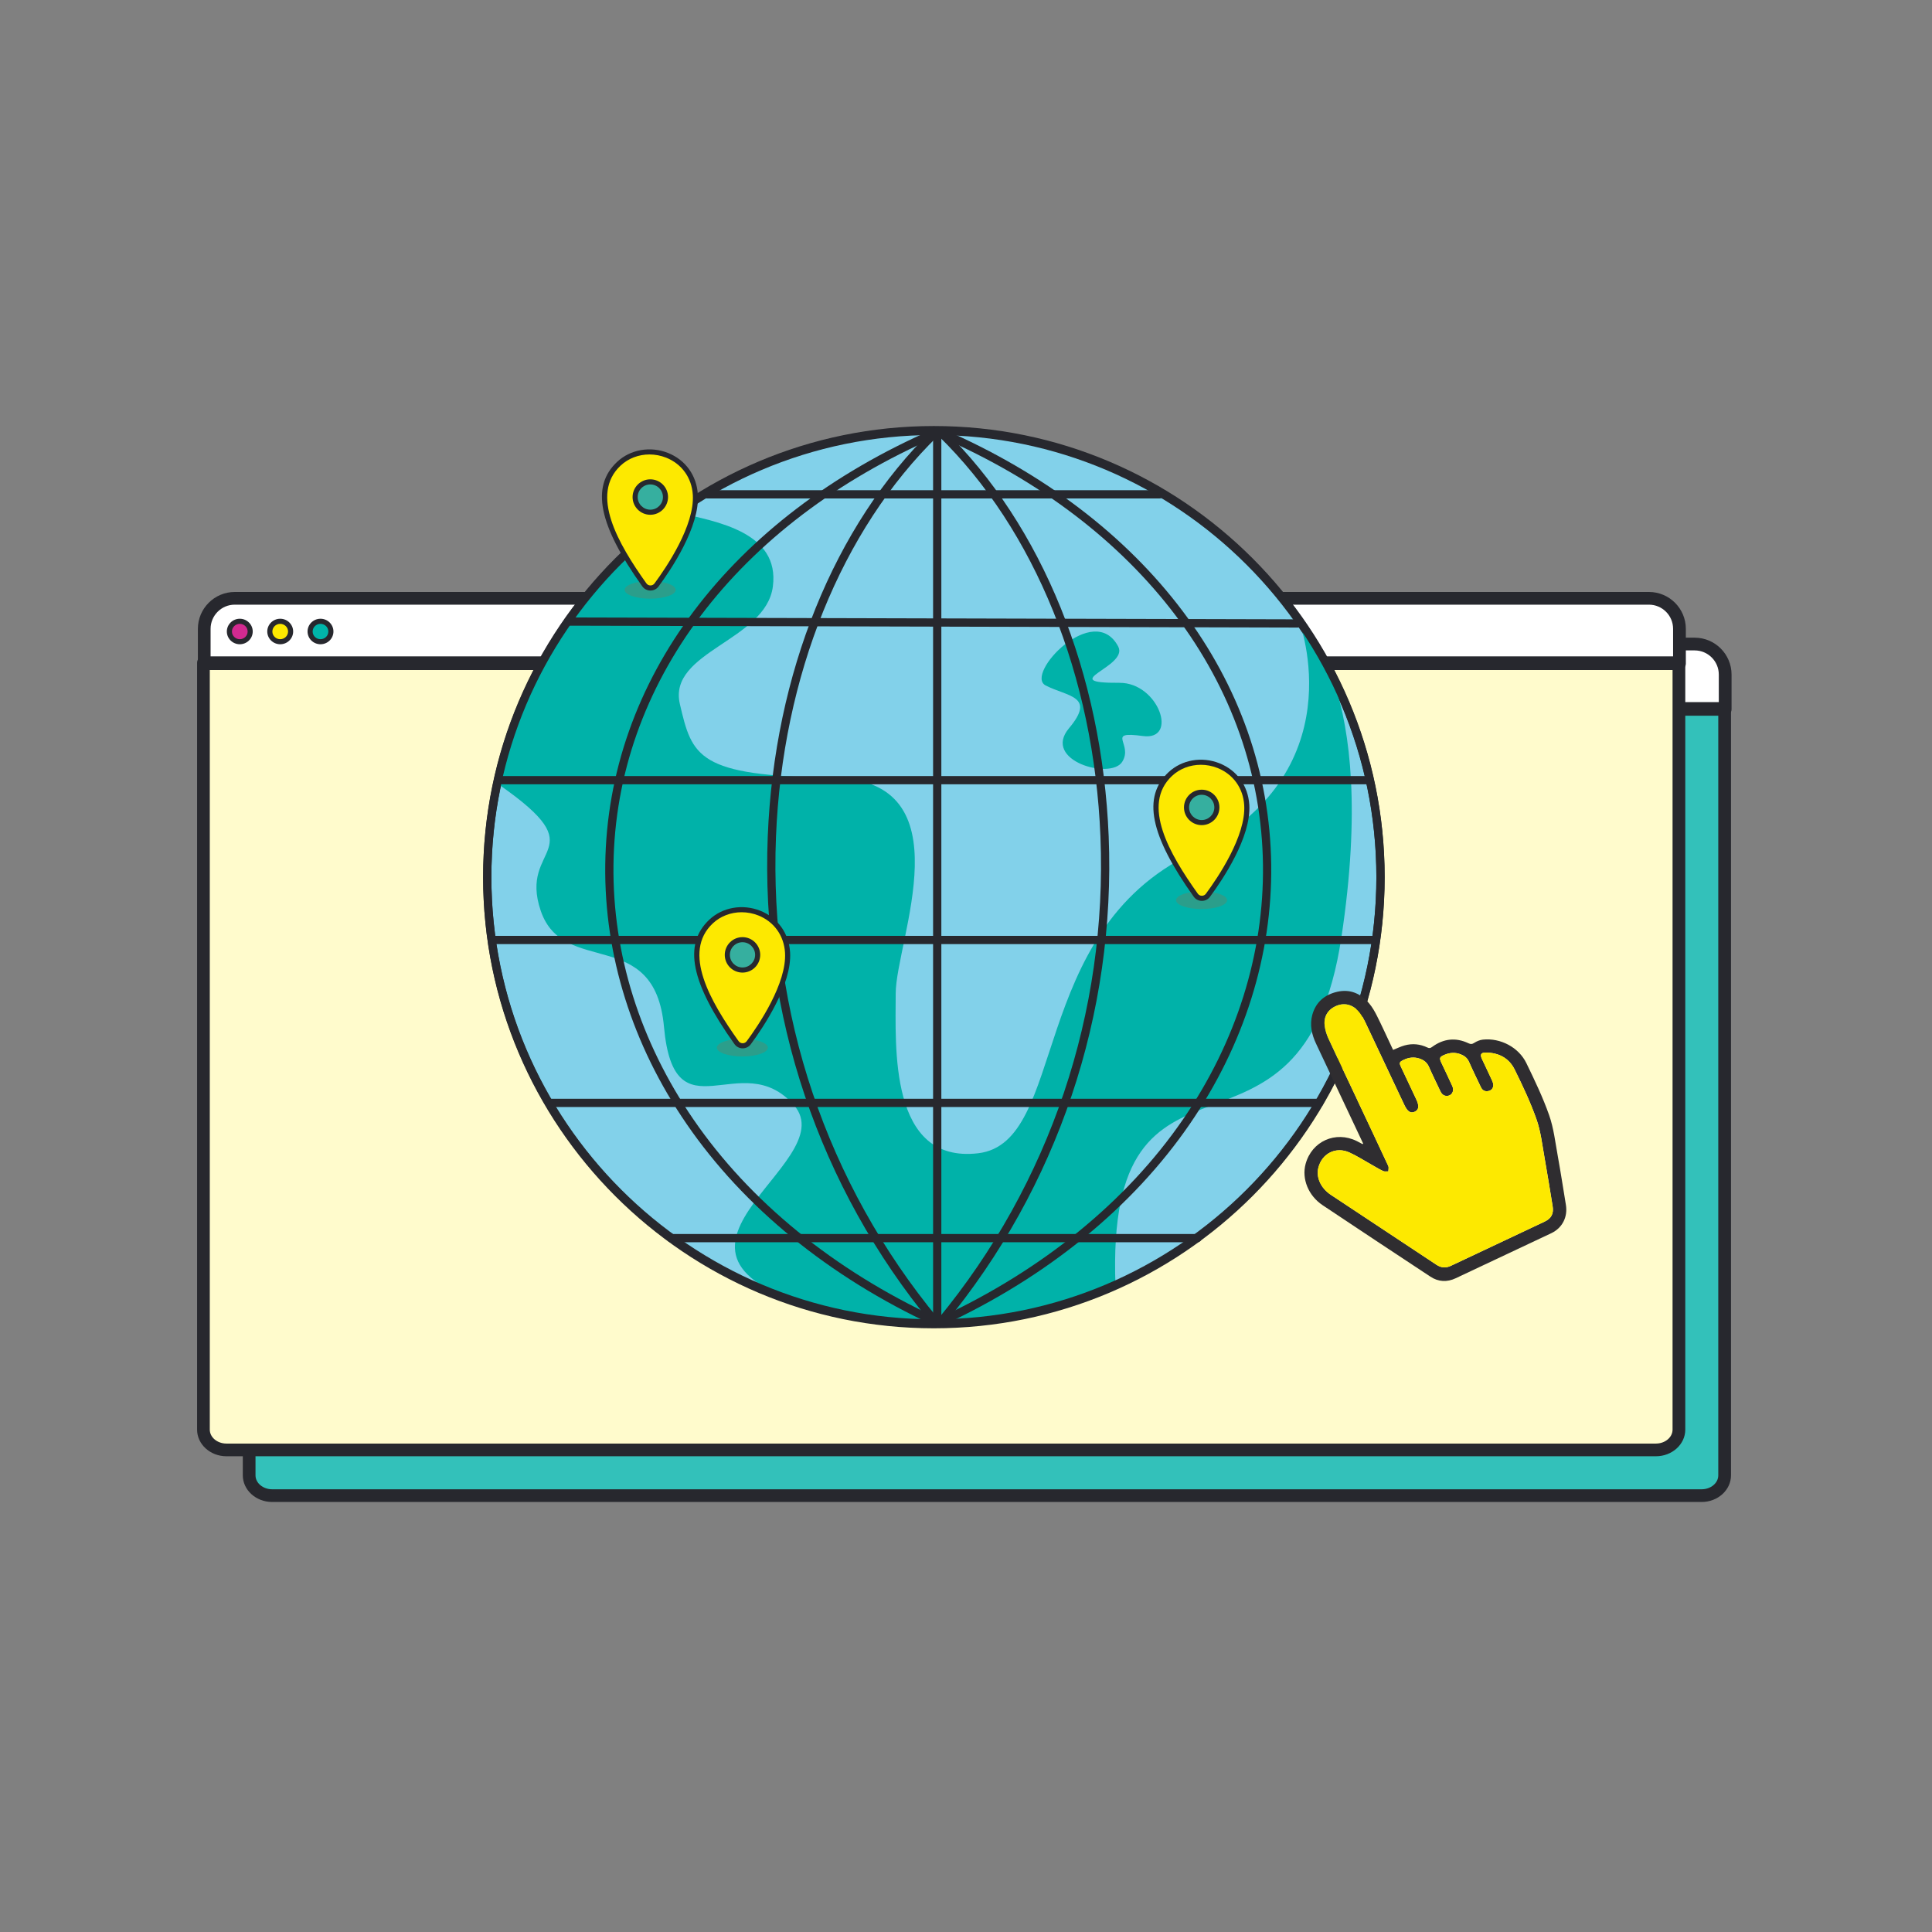 <?xml version="1.0" encoding="UTF-8"?>
<svg id="Layer_1" xmlns="http://www.w3.org/2000/svg" viewBox="0 0 800 800">
  <rect x="0" y="0" width="800" height="800" fill="#808080" stroke="none"/>
  <defs>
    <style>
      .cls-1 {
        fill: #fde900;
      }

      .cls-2 {
        fill: #27282e;
      }

      .cls-3 {
        fill: #d22a90;
      }

      .cls-4 {
        fill: #27282e;
      }

      .cls-5 {
        fill: #2f2d30;
      }

      .cls-6 {
        fill: #00b5aa;
      }

      .cls-7 {
        fill: #fffbcc;
      }

      .cls-8 {
        fill: #fff;
      }

      .cls-9 {
        fill: #2b9e8b;
      }

      .cls-10 {
        fill: #36af9f;
      }

      .cls-11 {
        fill: #33c1ba;
      }

      .cls-12 {
        fill: #82d1ea;
      }

      .cls-13 {
        fill: #00b2a9;
      }
    </style>
  </defs>
  <g>
    <rect class="cls-11" x="102.17" y="271.44" width="613.58" height="348.99" rx="12.63" ry="12.63"/>
    <g>
      <path class="cls-8" d="M714.36,293.74H103.5v-14.42c0-6.95,5.69-12.63,12.63-12.63h585.59c6.95,0,12.63,5.69,12.63,12.63v14.42Z"/>
      <path class="cls-4" d="M714.36,296.37H103.5c-1.45,0-2.63-1.18-2.63-2.63v-14.42c0-8.42,6.85-15.27,15.27-15.27h585.59c8.42,0,15.27,6.85,15.27,15.27v14.42c0,1.45-1.18,2.63-2.63,2.63ZM106.13,291.11h605.59v-11.79c0-5.52-4.49-10-10-10H116.13c-5.52,0-10,4.49-10,10v11.79Z"/>
    </g>
    <g>
      <ellipse class="cls-3" cx="118.22" cy="280.42" rx="4.3" ry="4.23"/>
      <path class="cls-4" d="M118.22,285.7c-2.95,0-5.36-2.37-5.36-5.28s2.4-5.28,5.36-5.28,5.36,2.37,5.36,5.28-2.4,5.28-5.36,5.28ZM118.22,277.25c-1.79,0-3.25,1.42-3.25,3.17s1.46,3.18,3.25,3.18,3.25-1.42,3.25-3.18-1.46-3.17-3.25-3.17Z"/>
    </g>
    <g>
      <ellipse class="cls-1" cx="134.96" cy="280.42" rx="4.3" ry="4.23"/>
      <path class="cls-4" d="M134.96,285.7c-2.95,0-5.36-2.37-5.36-5.28s2.4-5.28,5.36-5.28,5.36,2.37,5.36,5.28-2.4,5.28-5.36,5.28ZM134.96,277.25c-1.79,0-3.25,1.42-3.25,3.17s1.46,3.18,3.25,3.18,3.25-1.42,3.25-3.18-1.46-3.17-3.25-3.17Z"/>
    </g>
    <g>
      <ellipse class="cls-6" cx="151.64" cy="280.42" rx="4.3" ry="4.23"/>
      <path class="cls-4" d="M151.64,285.7c-2.95,0-5.36-2.37-5.36-5.28s2.4-5.28,5.36-5.28,5.36,2.37,5.36,5.28-2.4,5.28-5.36,5.28ZM151.64,277.25c-1.79,0-3.25,1.42-3.25,3.17s1.46,3.18,3.25,3.18,3.25-1.42,3.25-3.18-1.46-3.17-3.25-3.17Z"/>
    </g>
    <path class="cls-4" d="M704.61,621.94H112.71c-6.71,0-12.17-4.95-12.17-11.03v-317.56c0-1.45,1.18-2.63,2.63-2.63h610.97c1.45,0,2.63,1.18,2.63,2.63v317.56c0,6.08-5.46,11.03-12.17,11.03ZM105.8,295.99v314.92c0,3.18,3.1,5.77,6.9,5.77h591.9c3.81,0,6.9-2.59,6.9-5.77v-314.92H105.8Z"/>
  </g>
  <g>
    <rect class="cls-7" x="83.24" y="252.51" width="613.58" height="348.99" rx="12.63" ry="12.63"/>
    <g>
      <path class="cls-8" d="M695.42,274.81H84.57v-14.42c0-6.95,5.69-12.63,12.63-12.63h585.59c6.95,0,12.63,5.69,12.63,12.63v14.42Z"/>
      <path class="cls-4" d="M695.42,277.44H84.57c-1.45,0-2.63-1.18-2.63-2.63v-14.42c0-8.42,6.85-15.27,15.27-15.27h585.59c8.42,0,15.27,6.85,15.27,15.27v14.42c0,1.45-1.18,2.63-2.63,2.63ZM87.2,272.17h605.59v-11.79c0-5.52-4.49-10-10-10H97.2c-5.52,0-10,4.49-10,10v11.79Z"/>
    </g>
    <g>
      <ellipse class="cls-3" cx="99.29" cy="261.49" rx="4.3" ry="4.23"/>
      <path class="cls-4" d="M99.29,266.77c-2.95,0-5.36-2.37-5.36-5.28s2.4-5.28,5.36-5.28,5.36,2.37,5.36,5.28-2.4,5.28-5.36,5.28ZM99.29,258.32c-1.79,0-3.25,1.42-3.25,3.18s1.46,3.18,3.25,3.18,3.25-1.42,3.25-3.18-1.46-3.18-3.25-3.18Z"/>
    </g>
    <g>
      <ellipse class="cls-1" cx="116.03" cy="261.49" rx="4.3" ry="4.23"/>
      <path class="cls-4" d="M116.03,266.77c-2.95,0-5.36-2.37-5.36-5.28s2.4-5.28,5.36-5.28,5.36,2.37,5.36,5.28-2.4,5.28-5.36,5.28ZM116.03,258.32c-1.79,0-3.25,1.42-3.25,3.18s1.46,3.18,3.25,3.18,3.25-1.42,3.25-3.18-1.46-3.18-3.25-3.18Z"/>
    </g>
    <g>
      <ellipse class="cls-6" cx="132.71" cy="261.49" rx="4.3" ry="4.23"/>
      <path class="cls-4" d="M132.71,266.77c-2.95,0-5.36-2.37-5.36-5.28s2.4-5.28,5.36-5.28,5.36,2.37,5.36,5.28-2.4,5.28-5.36,5.28ZM132.71,258.32c-1.79,0-3.25,1.42-3.25,3.18s1.46,3.18,3.25,3.18,3.25-1.42,3.25-3.18-1.46-3.18-3.25-3.18Z"/>
    </g>
    <path class="cls-4" d="M685.68,603.01H93.78c-6.71,0-12.17-4.95-12.17-11.03v-317.56c0-1.45,1.18-2.63,2.63-2.63h610.97c1.45,0,2.63,1.18,2.63,2.63v317.56c0,6.08-5.46,11.03-12.17,11.03ZM86.87,277.06v314.92c0,3.18,3.1,5.77,6.9,5.77h591.9c3.81,0,6.9-2.59,6.9-5.77v-314.92H86.87Z"/>
  </g>
  <g>
    <g>
      <g>
        <g>
          <circle class="cls-12" cx="386.7" cy="363.38" r="184.94"/>
          <path class="cls-2" d="M386.7,550.02c-102.92,0-186.65-83.73-186.65-186.65s83.73-186.65,186.65-186.65,186.65,83.73,186.65,186.65-83.73,186.65-186.65,186.65ZM386.7,180.14c-101.04,0-183.23,82.2-183.23,183.23s82.2,183.23,183.23,183.23,183.23-82.2,183.23-183.23-82.2-183.23-183.23-183.23Z"/>
        </g>
        <path class="cls-13" d="M280.8,212.33c15.98,3.63,42.14,7.99,39.23,30.52-2.91,22.52-43.59,26.88-38.51,48.68,5.09,21.8,7.27,29.79,63.21,30.52,55.94.73,26.16,67.57,26.16,89.37s-2.91,70.48,34.15,66.12c37.05-4.36,20.34-91.55,88.64-124.24,68.3-32.69,44.32-95.9,44.32-95.9,0,0,33.35,25.59,17.44,130.78-16.32,107.91-97.9,30.18-93.54,144.25,0,0-54.72,26.73-116.43,11.23-93.72-23.54,5.02-61.4-16.77-86.1-21.8-24.7-49.52,14.3-53.76-32.37-3.83-42.14-41.57-20.41-51.02-48.02-9.45-27.61,23.51-23.84-17.18-52.18,0,0,7.64-62.36,74.08-112.63Z"/>
        <path class="cls-13" d="M463.59,282.75c16.1-.11,24.56,24.05,9.64,22.02-15.8-2.15-3.76,3.22-8.58,10.73-4.83,7.51-33.27-.54-22-13.95,11.27-13.41-.54-13.03-9.66-17.71-8.94-4.59,20-35.25,30.05-16.1,4.41,8.41-26.51,15.18.56,15Z"/>
        <path class="cls-2" d="M388.08,547.44c-.94,0-1.71-.76-1.71-1.71V180.09c0-.94.76-1.71,1.71-1.71s1.71.76,1.71,1.71v365.64c0,.94-.76,1.71-1.71,1.71Z"/>
        <path class="cls-2" d="M537.28,259.86h0l-302.14-.78c-.94,0-1.71-.77-1.7-1.71,0-.94.77-1.7,1.71-1.7h0l302.14.78c.94,0,1.71.77,1.7,1.71,0,.94-.77,1.7-1.71,1.7Z"/>
        <path class="cls-2" d="M546.28,458.39H228.4c-.94,0-1.71-.76-1.71-1.71s.76-1.71,1.71-1.71h317.88c.94,0,1.71.76,1.71,1.71s-.76,1.71-1.71,1.71Z"/>
        <path class="cls-2" d="M495.85,514.39h-218.05c-.94,0-1.71-.76-1.71-1.71s.76-1.71,1.71-1.71h218.05c.94,0,1.71.76,1.71,1.71s-.76,1.71-1.71,1.71Z"/>
        <path class="cls-2" d="M480.17,206.4h-187.25c-.94,0-1.71-.76-1.71-1.71s.76-1.71,1.71-1.71h187.25c.94,0,1.71.76,1.71,1.71s-.76,1.71-1.71,1.71Z"/>
        <path class="cls-2" d="M566.92,324.76H206.95c-.94,0-1.71-.76-1.71-1.71s.76-1.71,1.71-1.71h359.97c.94,0,1.71.76,1.71,1.71s-.76,1.71-1.71,1.71Z"/>
        <path class="cls-2" d="M569.37,390.94H204.76c-.94,0-1.71-.76-1.71-1.71s.76-1.71,1.71-1.71h364.61c.94,0,1.71.76,1.71,1.71s-.76,1.71-1.71,1.71Z"/>
        <path class="cls-2" d="M387.24,548.92c-.49,0-.98-.21-1.32-.62-46.82-56.68-70.97-128.42-68.01-202,2.72-67.42,27.55-128.76,68.13-168.27.67-.66,1.76-.64,2.41.03s.64,1.76-.03,2.41c-39.96,38.92-64.42,99.41-67.1,165.97-2.93,72.74,20.94,143.66,67.23,199.69.6.73.5,1.8-.23,2.4-.32.26-.7.39-1.09.39Z"/>
        <path class="cls-2" d="M387.23,548.92c-.24,0-.49-.05-.72-.16-43.16-20.03-78.48-48.83-102.16-83.29-22.53-32.79-34.19-69.92-33.73-107.37.94-76.4,51.76-143.84,135.93-180.41.87-.38,1.87.02,2.25.89.38.86-.02,1.87-.89,2.25-82.91,36.02-132.95,102.31-133.88,177.32-.45,36.75,11,73.2,33.13,105.4,23.33,33.96,58.19,62.36,100.79,82.13.86.4,1.23,1.41.83,2.27-.29.62-.91.99-1.55.99Z"/>
        <path class="cls-2" d="M389.76,548.92c-.38,0-.77-.13-1.09-.39-.73-.6-.83-1.68-.23-2.4,46.29-56.03,70.16-126.95,67.23-199.69-2.68-66.56-27.14-127.05-67.1-165.97-.68-.66-.69-1.74-.03-2.41s1.74-.69,2.41-.03c40.58,39.52,65.41,100.85,68.13,168.27,2.97,73.58-21.18,145.32-68.01,202-.34.41-.83.62-1.32.62Z"/>
        <path class="cls-2" d="M389.77,548.92c-.64,0-1.26-.37-1.55-.99-.4-.86-.03-1.87.83-2.27,42.6-19.77,77.45-48.17,100.79-82.13,22.13-32.2,33.58-68.65,33.13-105.4-.93-75.02-50.97-141.31-133.88-177.32-.86-.38-1.26-1.38-.89-2.25.38-.86,1.38-1.27,2.25-.89,84.17,36.57,134.99,104.01,135.93,180.41.46,37.46-11.2,74.59-33.73,107.37-23.68,34.46-59.01,63.27-102.16,83.29-.23.11-.48.16-.72.16Z"/>
        <path class="cls-2" d="M386.7,549.71c-102.92,0-186.65-83.73-186.65-186.65s83.73-186.65,186.65-186.65,186.65,83.73,186.65,186.65-83.73,186.65-186.65,186.65ZM386.7,179.83c-101.04,0-183.23,82.2-183.23,183.23s82.2,183.23,183.23,183.23,183.23-82.2,183.23-183.23-82.2-183.23-183.23-183.23Z"/>
      </g>
      <g>
        <path class="cls-5" d="M564.44,473.5c-.23-.49-.46-.98-.69-1.47-6.27-13.29-12.53-26.59-18.8-39.88-1.8-3.82-2.69-7.78-1.55-11.94,1.46-5.3,5.17-8.38,10.39-9.55,5.32-1.19,9.69.77,13.12,4.8,1.32,1.56,2.37,3.41,3.29,5.25,2.06,4.12,3.96,8.33,5.93,12.5.23.49.47.99.72,1.53,1.67-.66,3.16-1.41,4.75-1.85,3.24-.9,6.43-.59,9.47.87.78.38,1.23.28,1.97-.27,4.68-3.43,9.74-4,15.02-1.5.94.44,1.48.43,2.37-.15,1.06-.69,2.36-1.23,3.61-1.36,7.25-.76,14.81,3.16,18,9.75,3.42,7.06,6.84,14.17,9.43,21.55,1.89,5.38,2.54,11.22,3.57,16.89,1.22,6.72,2.24,13.47,3.36,20.21.84,5.03-1.47,9.6-6.06,11.77-13.19,6.24-26.39,12.47-39.6,18.66-3.56,1.67-7.13,1.5-10.43-.67-14.92-9.84-29.83-19.69-44.68-29.62-5.89-3.94-8.66-10.93-7.02-17.01,2.54-9.45,12.44-13.89,21.21-9.51.81.4,1.6.84,2.4,1.26.08-.09.17-.17.25-.26ZM562.14,455.72c4.26,9.03,8.53,18.05,12.73,27.11.28.61.02,1.47.02,2.22-.74-.04-1.58.15-2.19-.15-1.82-.88-3.54-1.96-5.31-2.95-2.87-1.6-5.66-3.4-8.65-4.75-5.6-2.51-11.32.4-12.82,6.29-1.03,4.02.99,8.5,5.17,11.27,14.56,9.66,29.14,19.28,43.7,28.94,1.97,1.31,3.9,1.44,6.02.44,12.92-6.11,25.85-12.19,38.78-18.29,2.82-1.33,3.84-3.33,3.33-6.4-1.11-6.69-2.15-13.39-3.35-20.06-.96-5.32-1.54-10.81-3.32-15.86-2.5-7.09-5.74-13.96-9.08-20.71-2.34-4.73-6.63-6.95-11.95-6.97-1.97,0-2.43.79-1.59,2.6,1.39,2.99,2.83,5.95,4.2,8.95.29.63.55,1.35.52,2.02-.06,1.21-.77,2.08-2.02,2.35-1.44.31-2.48-.27-3.1-1.57-1.66-3.48-3.36-6.93-4.91-10.46-.72-1.64-1.9-2.56-3.46-3.17-2.24-.87-4.46-.75-6.65.18-2.16.92-2.31,1.33-1.32,3.41,1.51,3.21,3.06,6.4,4.52,9.63.92,2.02-.31,4.04-2.36,4-1.34-.02-2.1-.84-2.63-1.97-1.57-3.35-3.23-6.66-4.71-10.05-.78-1.79-2.08-2.8-3.83-3.4-2.34-.8-4.58-.53-6.77.56-1.64.81-1.79,1.14-1,2.82,2.11,4.5,4.23,8.99,6.35,13.48,1.29,2.73,1.08,4.34-.65,5.11-1.74.78-3-.05-4.32-2.86-5.38-11.41-10.75-22.83-16.16-34.23-.63-1.32-1.35-2.62-2.22-3.79-2.48-3.32-6.03-4.41-9.51-3.05-3.59,1.4-5.54,4.36-5.08,8.23.22,1.82.78,3.68,1.55,5.35,3.96,8.61,8.05,17.16,12.09,25.73Z"/>
        <path class="cls-1" d="M562.14,455.72c-4.04-8.57-8.12-17.13-12.09-25.73-.77-1.67-1.33-3.53-1.55-5.35-.46-3.87,1.49-6.83,5.08-8.23,3.47-1.36,7.03-.27,9.51,3.05.87,1.17,1.6,2.47,2.22,3.79,5.41,11.4,10.78,22.82,16.16,34.23,1.33,2.81,2.58,3.64,4.32,2.86,1.73-.78,1.93-2.39.65-5.11-2.12-4.49-4.24-8.98-6.35-13.48-.79-1.68-.64-2.01,1-2.82,2.19-1.08,4.43-1.35,6.77-.56,1.75.6,3.05,1.61,3.83,3.4,1.48,3.39,3.13,6.7,4.71,10.05.53,1.13,1.29,1.95,2.63,1.97,2.05.04,3.27-1.99,2.36-4-1.47-3.23-3.01-6.42-4.52-9.63-.98-2.09-.83-2.5,1.32-3.41,2.19-.93,4.41-1.05,6.65-.18,1.56.61,2.74,1.53,3.46,3.17,1.55,3.53,3.25,6.98,4.91,10.46.62,1.3,1.67,1.88,3.1,1.57,1.24-.27,1.95-1.13,2.02-2.35.03-.66-.23-1.39-.52-2.02-1.37-3-2.8-5.96-4.2-8.95-.84-1.81-.38-2.61,1.59-2.6,5.32.02,9.61,2.24,11.95,6.97,3.34,6.76,6.58,13.62,9.08,20.71,1.78,5.05,2.36,10.54,3.32,15.86,1.2,6.67,2.24,13.38,3.35,20.06.51,3.07-.52,5.07-3.33,6.4-12.92,6.1-25.86,12.18-38.78,18.29-2.12,1-4.05.87-6.02-.44-14.55-9.66-29.14-19.29-43.7-28.94-4.19-2.78-6.2-7.25-5.17-11.27,1.5-5.89,7.22-8.8,12.82-6.29,2.99,1.34,5.78,3.14,8.65,4.75,1.77.99,3.49,2.07,5.31,2.95.61.3,1.45.11,2.19.15,0-.75.27-1.61-.02-2.22-4.2-9.06-8.48-18.08-12.73-27.11Z"/>
      </g>
    </g>
    <g>
      <ellipse class="cls-9" cx="307.39" cy="433.81" rx="10.57" ry="3.65"/>
      <g>
        <g>
          <path class="cls-1" d="M310.03,431.77c-1.26,1.71-3.82,1.67-5.06-.05-20.52-28.77-19.09-42.13-10.53-50.15,10.78-10.09,30.63-3.94,31.65,12.83.79,12.95-10.77,30.2-16.07,37.37Z"/>
          <path class="cls-2" d="M307.53,434.09h-.04c-1.36-.01-2.59-.65-3.37-1.76-18.11-25.4-21.32-41.29-10.39-51.53,5.49-5.15,13.76-6.59,21.06-3.69,7.26,2.89,11.88,9.33,12.37,17.23.82,13.36-11.11,31.07-16.27,38.06h0c-.79,1.07-2.01,1.69-3.35,1.69ZM307.09,377.74c-4.42,0-8.71,1.59-11.92,4.6-12.82,12-1.03,32.37,10.66,48.77.39.55,1,.87,1.68.87h.02c.66,0,1.26-.3,1.66-.83h0c5.03-6.81,16.64-24.01,15.87-36.68-.43-7.06-4.56-12.82-11.04-15.4-2.25-.89-4.6-1.33-6.91-1.33ZM310.03,431.77h.01-.01Z"/>
        </g>
        <g>
          <circle class="cls-10" cx="307.45" cy="395.39" r="6.29"/>
          <path class="cls-2" d="M307.45,402.73c-4.05,0-7.34-3.29-7.34-7.34s3.29-7.34,7.34-7.34,7.34,3.29,7.34,7.34-3.29,7.34-7.34,7.34ZM307.45,390.15c-2.89,0-5.23,2.35-5.23,5.23s2.35,5.23,5.23,5.23,5.23-2.35,5.23-5.23-2.35-5.23-5.23-5.23Z"/>
        </g>
      </g>
    </g>
    <g>
      <ellipse class="cls-9" cx="269.22" cy="244.25" rx="10.57" ry="3.65"/>
      <g>
        <g>
          <path class="cls-1" d="M271.86,242.21c-1.26,1.71-3.82,1.67-5.06-.05-20.52-28.77-19.09-42.13-10.53-50.15,10.78-10.09,30.63-3.94,31.65,12.83.79,12.95-10.77,30.2-16.07,37.37Z"/>
          <path class="cls-2" d="M269.35,244.53s-.02,0-.04,0c-1.36-.01-2.59-.65-3.38-1.76-18.11-25.4-21.32-41.29-10.39-51.53,5.49-5.14,13.76-6.59,21.06-3.69,7.26,2.89,11.88,9.33,12.37,17.23.82,13.37-11.11,31.07-16.27,38.06h0c-.79,1.07-2.01,1.69-3.35,1.69ZM268.92,188.18c-4.42,0-8.71,1.59-11.93,4.6-12.81,12-1.03,32.37,10.66,48.77.39.55,1,.87,1.68.87h.02c.66,0,1.26-.3,1.66-.83,5.03-6.81,16.64-24,15.87-36.68-.43-7.06-4.56-12.82-11.04-15.4-2.25-.89-4.6-1.33-6.91-1.33ZM271.86,242.21h.01-.01Z"/>
        </g>
        <g>
          <circle class="cls-10" cx="269.28" cy="205.82" r="6.29"/>
          <path class="cls-2" d="M269.28,213.16c-4.05,0-7.34-3.29-7.34-7.34s3.29-7.34,7.34-7.34,7.34,3.29,7.34,7.34-3.29,7.34-7.34,7.34ZM269.28,200.59c-2.89,0-5.23,2.35-5.23,5.23s2.35,5.23,5.23,5.23,5.23-2.35,5.23-5.23-2.35-5.23-5.23-5.23Z"/>
        </g>
      </g>
    </g>
    <g>
      <ellipse class="cls-9" cx="497.55" cy="372.76" rx="10.57" ry="3.65"/>
      <g>
        <g>
          <path class="cls-1" d="M500.18,370.72c-1.26,1.71-3.82,1.67-5.06-.05-20.52-28.77-19.09-42.13-10.53-50.15,10.78-10.09,30.63-3.94,31.65,12.83.79,12.95-10.77,30.2-16.07,37.37Z"/>
          <path class="cls-2" d="M497.68,373.03h-.04c-1.36-.01-2.59-.65-3.37-1.76-18.11-25.4-21.32-41.29-10.39-51.53,5.49-5.14,13.76-6.59,21.06-3.69,7.26,2.89,11.88,9.33,12.37,17.23.82,13.37-11.11,31.07-16.28,38.06h0c-.79,1.08-2.01,1.69-3.35,1.69ZM497.25,316.68c-4.42,0-8.71,1.59-11.93,4.6-12.82,12-1.03,32.37,10.66,48.77.39.55,1,.87,1.68.87.63.01,1.28-.3,1.67-.83t0,0c5.03-6.8,16.64-24,15.87-36.68-.43-7.06-4.56-12.82-11.04-15.4-2.25-.89-4.6-1.33-6.91-1.33Z"/>
        </g>
        <g>
          <circle class="cls-10" cx="497.6" cy="334.33" r="6.29"/>
          <path class="cls-2" d="M497.6,341.67c-4.05,0-7.34-3.29-7.34-7.34s3.29-7.34,7.34-7.34,7.34,3.29,7.34,7.34-3.29,7.34-7.34,7.34ZM497.6,329.1c-2.89,0-5.23,2.35-5.23,5.23s2.35,5.23,5.23,5.23,5.23-2.35,5.23-5.23-2.35-5.23-5.23-5.23Z"/>
        </g>
      </g>
    </g>
  </g>
</svg>
